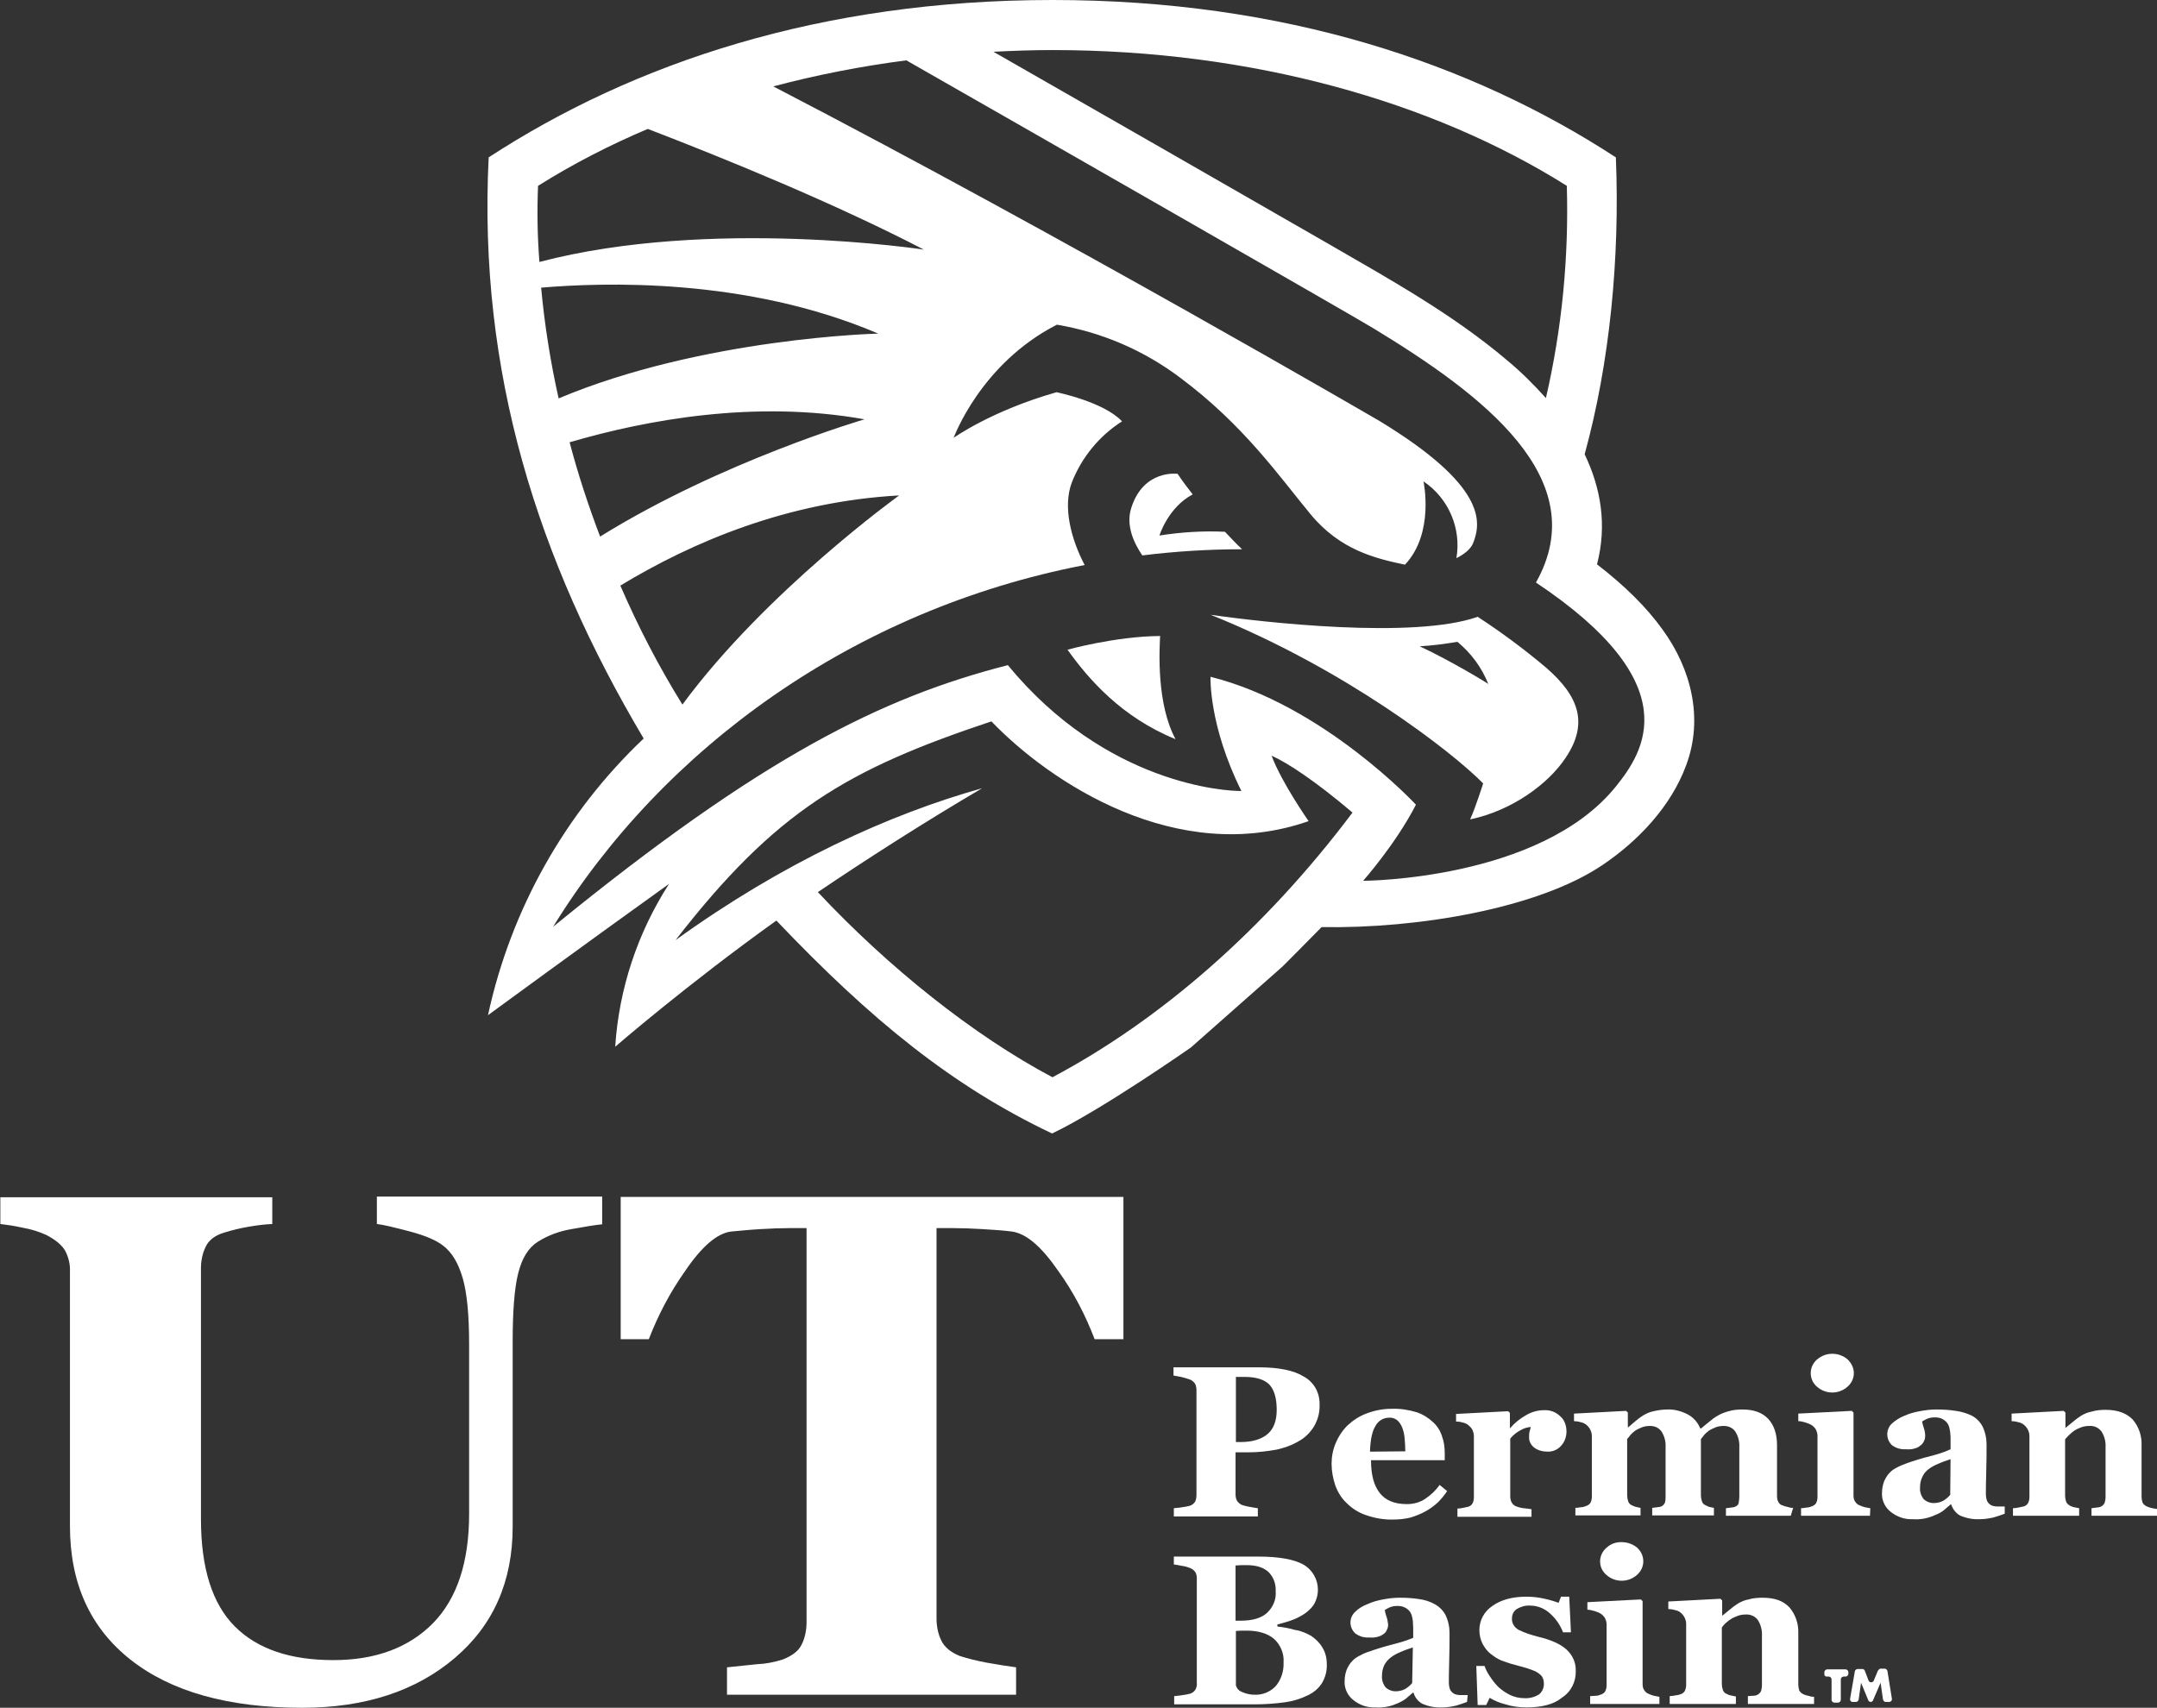 <?xml version="1.0" encoding="utf-8"?>
<!-- Generator: Adobe Illustrator 23.0.1, SVG Export Plug-In . SVG Version: 6.00 Build 0)  -->
<svg version="1.1" id="UTPBlogo-white" xmlns="http://www.w3.org/2000/svg" xmlns:xlink="http://www.w3.org/1999/xlink" x="0px"
	 y="0px" viewBox="0 0 629 498.1" style="enable-background:new 0 0 629 498.1;" xml:space="preserve">
<rect x="0" y="0" width="629" height="498.1" fill="#333333" stroke="none"/>
<style type="text/css">
	.st0{fill:#FFFFFF;}
	.st1{fill:none;}
</style>
<title>UTPBlogo-white</title>
<g>
	<path class="st0" d="M175.5,357.1c-2.1,0.2-5,0.7-8.9,1.4c-3.5,0.6-6.8,1.8-9.8,3.7c-2.7,1.7-4.6,4.8-5.7,9.2
		c-1.1,4.4-1.6,11.1-1.6,19.9v54c0,15.9-5.6,28.7-16.9,38.3s-26.1,14.5-44.5,14.5c-21.5,0-38.2-4.7-50-14s-17.7-22.3-17.7-39v-74.2
		c0.1-2.1-0.4-4.2-1.4-6.1c-1-1.7-2.8-3.2-5.5-4.6c-2.2-1-4.5-1.7-6.8-2.1c-2.7-0.6-4.9-0.9-6.6-1.1v-7.8h79.3v7.8
		c-2.3,0.1-4.6,0.4-6.9,0.8c-2.4,0.4-4.8,1-7.1,1.7c-2.7,0.8-4.5,2.2-5.4,4.1c-1,2-1.4,4.2-1.4,6.4V443c0,14.4,3.3,24.8,9.9,31.4
		s16.2,9.8,28.7,9.8c12.3,0,22-3.6,29.1-10.8c7-7.2,10.5-17.8,10.5-31.9v-49.2c0-8.7-0.6-15.2-1.9-19.6s-3.1-7.4-5.7-9.4
		c-1.9-1.5-5.1-2.9-9.6-4.1c-4.6-1.2-7.8-2-9.7-2.2v-8h65.7V357.1z"/>
	<path class="st0" d="M327.5,390.6h-8.3c-2.7-7.1-6.2-13.8-10.6-19.9c-4.9-7.1-9.3-10.9-13.5-11.5c-2.3-0.3-5.1-0.5-8.4-0.7
		c-3.3-0.2-6.2-0.3-8.6-0.3h-5v113.8c0,2.2,0.4,4.5,1.4,6.5c0.9,1.9,2.7,3.4,5.4,4.5c2.5,0.8,5,1.4,7.6,1.9c3.4,0.6,6.4,1.1,8.8,1.4
		v8h-84.3v-8l8.7-0.9c2.6-0.1,5.1-0.6,7.6-1.4c2.8-1.1,4.6-2.5,5.5-4.4c1-2,1.4-4.3,1.4-6.5V358.2h-5c-2.4,0-5.3,0.1-8.6,0.3
		s-6.1,0.5-8.4,0.7c-4.1,0.5-8.6,4.4-13.4,11.5c-4.4,6.2-7.9,12.9-10.6,19.9H181v-41.5h146.6V390.6z"/>
</g>
<g>
	<path class="st0" d="M384.8,409.7c0.1,2.2-0.5,4.4-1.6,6.3c-1.1,1.8-2.6,3.3-4.4,4.3c-2,1.2-4.2,2-6.5,2.5
		c-2.7,0.5-5.5,0.8-8.3,0.8h-3.7v12.2c0,0.7,0.1,1.3,0.4,1.9c0.4,0.6,1,1.1,1.6,1.3c0.7,0.2,1.4,0.4,2.1,0.5c1,0.2,1.8,0.3,2.4,0.4
		v2.4h-24.5v-2.4c0.6-0.1,1.4-0.1,2.5-0.3c0.7-0.1,1.4-0.2,2.1-0.4c0.7-0.2,1.2-0.6,1.6-1.2c0.3-0.6,0.4-1.3,0.4-2v-30.5
		c0-0.6-0.1-1.3-0.4-1.9c-0.4-0.6-1-1.1-1.7-1.3c-0.8-0.3-1.6-0.5-2.4-0.7c-1-0.2-1.7-0.3-2.2-0.4v-2.4h24.9
		c5.8,0,10.2,0.9,13.1,2.7C383.3,403.2,384.9,406.4,384.8,409.7z M372.3,411.2c0-3.3-0.7-5.7-2-7.2s-3.8-2.4-7.3-2.4h-2.6v19h1.3
		c3.5,0,6.1-0.8,7.9-2.3C371.4,416.8,372.3,414.4,372.3,411.2z"/>
	<path class="st0" d="M422,434.9c-0.8,1.2-1.7,2.3-2.7,3.3c-1.1,1-2.3,1.9-3.6,2.6c-1.4,0.8-2.8,1.3-4.3,1.8c-1.6,0.4-3.3,0.6-5,0.6
		c-2.8,0.1-5.5-0.4-8.1-1.3c-2.1-0.7-4-1.9-5.6-3.5c-1.5-1.4-2.6-3.2-3.3-5.1c-0.7-2.1-1.1-4.2-1.1-6.4c0-2.1,0.4-4.1,1.2-6
		c0.8-1.9,1.9-3.6,3.4-5.1c1.6-1.5,3.4-2.7,5.5-3.5c2.3-0.9,4.8-1.4,7.4-1.4c2.5-0.1,5,0.3,7.3,1c1.8,0.6,3.4,1.6,4.8,2.9
		c1.2,1.1,2.1,2.5,2.6,4.1c0.6,1.6,0.8,3.3,0.8,5v2h-21.5c0,4.2,0.8,7.3,2.5,9.5c1.7,2.2,4.3,3.3,8,3.3c1.9,0,3.8-0.5,5.4-1.6
		c1.6-1.1,3-2.4,4.1-4L422,434.9z M409.8,423.3c0-1.3-0.1-2.5-0.2-3.8c-0.1-1.1-0.3-2.1-0.7-3.1c-0.3-0.8-0.8-1.6-1.5-2.2
		c-0.7-0.5-1.5-0.8-2.4-0.7c-1.6,0-3.1,0.9-3.9,2.4c-1,1.6-1.5,4.1-1.6,7.5L409.8,423.3z"/>
	<path class="st0" d="M456.8,417.5c0,1.5-0.5,3-1.5,4.1c-1,1.2-2.4,1.8-3.9,1.8c-1.4,0-2.8-0.3-3.9-1.1c-1.1-0.8-1.7-2-1.6-3.3
		c0-0.6,0-1.1,0.2-1.7c0.1-0.4,0.2-0.8,0.3-1.1c-1.1,0.1-2.1,0.4-3.1,1c-1.1,0.6-2.1,1.4-2.9,2.4v16.8c0,0.6,0.1,1.2,0.4,1.8
		c0.3,0.5,0.7,0.9,1.2,1.1c0.7,0.3,1.5,0.5,2.3,0.6c1.1,0.1,1.8,0.2,2.3,0.3v2.2H425V440c0.5,0,1.1-0.1,1.6-0.2
		c0.5-0.1,0.9-0.2,1.4-0.3c0.6-0.1,1.1-0.5,1.4-1c0.3-0.6,0.4-1.2,0.4-1.8v-17.8c0-0.7-0.2-1.4-0.5-2c-0.3-0.5-0.8-1-1.3-1.4
		c-0.5-0.3-0.9-0.5-1.5-0.6c-0.6-0.2-1.3-0.3-1.9-0.3v-2.2l15.2-0.8l0.5,0.5v4.4h0.1c1.3-1.5,2.9-2.8,4.7-3.8
		c1.6-0.9,3.3-1.4,5.1-1.4c1.8-0.1,3.5,0.5,4.8,1.8C456.2,414.1,456.8,415.8,456.8,417.5z"/>
	<path class="st0" d="M522.2,442.1h-18.9v-2.2c0.5-0.1,1-0.1,1.5-0.2c0.4,0,0.9-0.1,1.3-0.3c0.4-0.2,0.8-0.5,0.9-1
		c0.1-0.6,0.2-1.2,0.2-1.9v-14.3c0.1-1.7-0.3-3.3-1.2-4.7c-0.8-1.1-2-1.6-3.3-1.6c-0.8,0-1.7,0.1-2.4,0.4c-0.7,0.3-1.4,0.6-2,1
		c-0.5,0.4-1,0.8-1.4,1.3c-0.3,0.4-0.6,0.8-0.9,1.1v16.4c0,0.6,0.1,1.2,0.3,1.8c0.2,0.5,0.5,0.9,1,1.1c0.4,0.2,0.8,0.4,1.1,0.5
		c0.5,0.1,0.9,0.2,1.4,0.3v2.2h-18v-2.2l1.5-0.2c0.4,0,0.9-0.1,1.3-0.3c0.4-0.2,0.7-0.6,0.9-1c0.2-0.6,0.2-1.3,0.2-1.9v-14.2
		c0.1-1.7-0.3-3.3-1.2-4.7c-0.8-1.1-2-1.6-3.3-1.6c-0.8,0-1.7,0.1-2.4,0.4c-0.7,0.3-1.4,0.6-2,1c-0.5,0.4-1,0.8-1.4,1.3
		c-0.3,0.4-0.6,0.8-0.9,1.1v16.4c0,0.6,0.1,1.2,0.3,1.8c0.2,0.5,0.5,0.9,1,1.1c0.4,0.2,0.8,0.4,1.2,0.5c0.5,0.1,0.9,0.2,1.4,0.3v2.2
		h-19v-2.2c0.5,0,1.1-0.1,1.6-0.2c0.5,0,0.9-0.1,1.4-0.3c0.6-0.2,1.1-0.5,1.4-1c0.3-0.6,0.4-1.2,0.4-1.8v-17.7
		c0-0.7-0.2-1.3-0.5-1.9c-0.3-0.6-0.8-1.1-1.3-1.5c-0.5-0.3-0.9-0.5-1.5-0.6c-0.6-0.2-1.3-0.3-1.9-0.3v-2.2l15.2-0.8l0.5,0.5v4.3
		h0.1l2.1-1.8c0.7-0.6,1.5-1.2,2.3-1.7c0.9-0.5,1.9-1,3-1.2c1.3-0.3,2.7-0.5,4-0.5c2.1-0.1,4.2,0.5,6.1,1.5c1.6,0.9,2.8,2.3,3.5,4
		h0.3c0.6-0.5,1.4-1.2,2.3-1.9c0.8-0.7,1.6-1.3,2.5-1.8c1-0.6,2.1-1,3.2-1.3c1.3-0.4,2.7-0.5,4.1-0.5c3.2,0,5.7,0.9,7.4,2.7
		c1.7,1.8,2.6,4.4,2.6,7.7v14.8c0,0.6,0.1,1.3,0.4,1.8c0.3,0.5,0.7,0.9,1.3,1c0.4,0.2,0.8,0.3,1.3,0.4c0.6,0.2,1.1,0.3,1.7,0.3
		L522.2,442.1z"/>
	<path class="st0" d="M545.3,442.1h-20.1v-2.2c0.5,0,1.1-0.1,1.6-0.2c0.5,0,0.9-0.1,1.4-0.3c0.6-0.2,1.1-0.5,1.4-1
		c0.3-0.6,0.4-1.2,0.4-1.8v-17.8c0-0.7-0.2-1.3-0.5-1.9c-0.3-0.5-0.8-1-1.3-1.3c-0.5-0.3-1.1-0.5-1.7-0.7c-0.7-0.2-1.4-0.4-2.1-0.4
		v-2.2l15.6-0.8l0.5,0.5v24.2c0,0.6,0.1,1.3,0.5,1.8c0.3,0.5,0.8,0.9,1.4,1.1c0.5,0.2,0.9,0.4,1.4,0.5c0.5,0.1,1.1,0.2,1.6,0.3
		L545.3,442.1z M540.6,400.5c0,1.5-0.7,3-1.9,4c-2.5,2.2-6.3,2.2-8.8,0c-2.2-1.8-2.5-5.1-0.7-7.3c0.2-0.2,0.4-0.5,0.7-0.7
		c2.5-2.2,6.3-2.2,8.9,0C539.9,397.6,540.6,399,540.6,400.5z"/>
	<path class="st0" d="M584.6,441.5c-1.1,0.4-2.2,0.8-3.3,1.1c-1.3,0.3-2.7,0.5-4,0.5c-2,0.1-4-0.3-5.8-1.1c-1.2-0.7-2.1-1.9-2.5-3.2
		h-0.2c-0.7,0.6-1.4,1.2-2.1,1.8c-0.7,0.5-1.4,0.9-2.2,1.2c-2.1,1-4.4,1.5-6.8,1.3c-2.3,0.1-4.5-0.7-6.3-2.1
		c-1.7-1.3-2.7-3.4-2.6-5.5c0-1.2,0.2-2.3,0.6-3.4c0.4-0.9,0.9-1.8,1.6-2.5c0.6-0.7,1.4-1.2,2.2-1.6c0.9-0.5,1.8-0.8,2.8-1.2
		c1.9-0.7,4.2-1.4,6.9-2.1c2-0.5,4-1.1,5.9-2v-2.9c0-0.5,0-1.2-0.1-2c-0.1-0.7-0.2-1.4-0.5-2.1c-0.3-0.7-0.8-1.2-1.4-1.6
		c-0.7-0.5-1.6-0.7-2.5-0.7c-0.8,0-1.6,0.1-2.3,0.4c-0.5,0.2-1,0.5-1.5,0.8c0.1,0.6,0.3,1.3,0.5,1.9c0.3,0.8,0.4,1.6,0.4,2.4
		c0,0.4-0.1,0.9-0.3,1.3c-0.2,0.5-0.5,0.9-0.8,1.2c-0.5,0.4-1,0.8-1.7,1c-0.9,0.3-1.8,0.4-2.8,0.3c-1.5,0.1-2.9-0.3-4.1-1.2
		c-1.7-1.6-1.8-4.3-0.3-6c0.1-0.1,0.2-0.2,0.3-0.3c1-0.9,2.2-1.7,3.5-2.2c1.5-0.7,3-1.1,4.6-1.4c1.6-0.3,3.2-0.5,4.8-0.5
		c1.9,0,3.8,0.1,5.7,0.4c1.6,0.2,3.2,0.7,4.7,1.4c1.3,0.7,2.4,1.8,3.1,3.1c0.8,1.6,1.2,3.5,1.2,5.3c0,2.3,0,5-0.1,8.2
		s-0.1,5.2-0.1,6.2c0,0.7,0.1,1.5,0.4,2.2c0.3,0.5,0.8,1,1.3,1.2c0.5,0.2,1.1,0.3,1.7,0.3c0.8,0,1.5,0,2.1,0L584.6,441.5z
		 M568.8,425.6c-1.2,0.4-2.4,0.8-3.5,1.3c-1,0.4-2,0.9-2.9,1.6c-0.8,0.6-1.4,1.3-1.8,2.2c-0.5,1-0.7,2-0.7,3.1
		c-0.1,1.3,0.3,2.5,1.1,3.5c0.8,0.7,1.8,1.1,2.8,1.1c1,0,2-0.2,2.9-0.7c0.8-0.5,1.4-1,2-1.7L568.8,425.6z"/>
	<path class="st0" d="M629,442.1h-19.1v-2.2l1.5-0.2c0.4,0,0.9-0.1,1.3-0.3c0.4-0.2,0.8-0.6,1-1c0.2-0.6,0.3-1.2,0.3-1.9v-14.3
		c0.1-1.7-0.3-3.3-1.2-4.7c-0.8-1.1-2.2-1.7-3.5-1.6c-0.8,0-1.6,0.1-2.4,0.4c-0.8,0.3-1.5,0.6-2.2,1.1c-0.5,0.4-1,0.8-1.5,1.3
		c-0.4,0.4-0.7,0.8-1,1.1v16.4c0,0.6,0.1,1.2,0.3,1.8c0.2,0.5,0.6,0.8,1,1.1c0.4,0.2,0.8,0.4,1.3,0.5c0.5,0.1,1,0.2,1.5,0.3v2.2H587
		v-2.2c0.5,0,1.1-0.1,1.6-0.2c0.5-0.1,0.9-0.2,1.4-0.3c0.6-0.1,1.1-0.5,1.4-1c0.3-0.6,0.4-1.2,0.4-1.8v-17.8c0-0.7-0.2-1.3-0.5-1.9
		c-0.3-0.6-0.8-1.1-1.3-1.5c-0.5-0.3-0.9-0.5-1.5-0.6c-0.6-0.2-1.3-0.3-1.9-0.3v-2.2l15.2-0.8l0.5,0.5v4.4h0.1l2.2-1.8
		c0.7-0.6,1.5-1.2,2.3-1.7c1-0.6,2-1,3.1-1.2c1.3-0.4,2.7-0.5,4.1-0.5c3.5,0,6,1,7.8,2.8c1.8,2.1,2.7,4.8,2.6,7.5v15
		c0,0.6,0.1,1.2,0.3,1.8c0.3,0.5,0.8,0.9,1.3,1.1c0.4,0.2,0.8,0.3,1.2,0.4c0.6,0.1,1.1,0.3,1.7,0.3L629,442.1z"/>
	<path class="st0" d="M382.3,477.1c1.3,0.9,2.5,2,3.3,3.4c0.9,1.4,1.3,3.1,1.3,4.8c0.1,2-0.4,3.9-1.4,5.6c-1,1.6-2.5,2.8-4.2,3.6
		c-2.1,1-4.3,1.7-6.6,2c-2.9,0.4-5.9,0.6-8.8,0.6h-23.5v-2.4c0.7-0.1,1.5-0.1,2.5-0.3c0.7-0.1,1.4-0.2,2.1-0.4
		c0.7-0.2,1.2-0.6,1.6-1.2c0.3-0.6,0.5-1.3,0.4-1.9v-30.5c0-0.6-0.1-1.3-0.4-1.8c-0.4-0.6-1-1.1-1.7-1.3c-0.7-0.3-1.5-0.5-2.3-0.6
		c-0.9-0.2-1.6-0.3-2.3-0.4v-2.3h24.5c6.2,0,10.6,0.8,13.4,2.4c3.8,2.3,5.2,7.1,3.2,11.1c-0.6,1.2-1.6,2.1-2.6,2.9
		c-1.1,0.8-2.4,1.5-3.7,2c-1.5,0.6-3.1,1-4.6,1.4v0.6c1.7,0.2,3.5,0.5,5.1,1C379.3,475.6,380.8,476.3,382.3,477.1z M372,464.1
		c0.1-2.1-0.6-4.1-2.1-5.6c-1.4-1.3-3.5-2-6.3-2c-0.4,0-0.9,0-1.6,0l-1.7,0.1v16.1h1.6c3.4,0,6-0.8,7.6-2.3
		C371.3,468.7,372.2,466.4,372,464.1L372,464.1z M374.3,484.9c0.2-2.6-0.9-5.2-2.8-6.9c-1.9-1.6-4.6-2.4-8-2.4c-0.4,0-0.9,0-1.6,0
		l-1.5,0.1v15.9c0.3,0.9,0.9,1.6,1.8,1.9c1.1,0.5,2.4,0.8,3.6,0.8c2.3,0.1,4.6-0.8,6.2-2.5C373.6,489.9,374.4,487.4,374.3,484.9
		L374.3,484.9z"/>
	<path class="st0" d="M427.8,496.4c-1.1,0.4-2.2,0.8-3.3,1.1c-1.3,0.3-2.7,0.5-4,0.5c-2,0.1-4-0.3-5.8-1.1c-1.2-0.7-2.1-1.8-2.5-3.2
		h-0.2c-0.7,0.6-1.4,1.2-2.1,1.8c-0.7,0.5-1.4,0.9-2.1,1.2c-0.9,0.4-1.9,0.8-2.9,1c-1.3,0.3-2.6,0.4-3.9,0.3
		c-2.3,0.1-4.5-0.7-6.3-2.1c-1.7-1.3-2.7-3.4-2.6-5.5c0-1.2,0.2-2.3,0.6-3.4c0.4-0.9,0.9-1.8,1.6-2.5c0.6-0.7,1.4-1.2,2.2-1.6
		c0.9-0.5,1.8-0.9,2.8-1.2c1.9-0.7,4.2-1.4,6.9-2.1c2-0.5,4-1.1,5.9-1.9v-2.9c0-0.7-0.1-1.3-0.1-2c-0.1-0.7-0.2-1.4-0.5-2.1
		c-0.3-0.7-0.8-1.2-1.4-1.6c-0.8-0.5-1.6-0.7-2.5-0.7c-0.8,0-1.6,0.1-2.3,0.4c-0.5,0.2-1,0.5-1.5,0.8c0.1,0.6,0.3,1.3,0.5,1.9
		c0.3,0.8,0.4,1.6,0.5,2.4c0,0.4-0.1,0.9-0.3,1.3c-0.2,0.5-0.4,0.9-0.8,1.2c-0.5,0.4-1,0.7-1.6,0.9c-0.9,0.3-1.8,0.4-2.8,0.3
		c-1.5,0.1-2.9-0.3-4.1-1.2c-1.7-1.6-1.9-4.2-0.3-6c0.1-0.1,0.2-0.2,0.3-0.3c1-1,2.2-1.7,3.5-2.2c1.5-0.7,3-1.1,4.6-1.4
		c1.6-0.3,3.2-0.5,4.8-0.5c1.9,0,3.8,0.1,5.7,0.4c1.6,0.2,3.2,0.7,4.6,1.5c1.3,0.7,2.4,1.8,3.1,3.1c0.8,1.6,1.2,3.5,1.2,5.3
		c0,2.3,0,5-0.1,8.2c-0.1,3.2-0.1,5.2-0.1,6.2c0,0.7,0.1,1.5,0.4,2.2c0.3,0.5,0.8,1,1.3,1.2c0.5,0.2,1.1,0.3,1.7,0.3
		c0.8,0,1.5,0,2.1,0L427.8,496.4z M412,480.5c-1.2,0.4-2.4,0.8-3.5,1.3c-1,0.4-2,0.9-2.9,1.6c-0.8,0.6-1.4,1.3-1.9,2.2
		c-0.5,1-0.7,2.1-0.7,3.1c-0.1,1.3,0.3,2.5,1.1,3.5c0.8,0.7,1.8,1.1,2.8,1.1c1,0,2-0.2,2.9-0.7c0.8-0.5,1.4-1,2-1.7L412,480.5z"/>
	<path class="st0" d="M445,498c-2,0-4.1-0.3-6-0.9c-1.6-0.4-3.1-1-4.6-1.9l-1,2.1h-2.5l-0.4-11.4h2.4c0.4,1.1,0.9,2.1,1.6,3.1
		c0.7,1.1,1.6,2.2,2.5,3.1c1,0.9,2.2,1.7,3.4,2.3c1.3,0.6,2.7,0.9,4.1,0.9c1.5,0.1,3-0.3,4.3-1.1c1-0.8,1.5-2.1,1.4-3.3
		c0-0.7-0.2-1.4-0.6-2c-0.5-0.6-1.1-1-1.8-1.4c-0.9-0.4-1.8-0.7-2.7-1l-3.6-1c-1.3-0.3-2.5-0.8-3.7-1.2c-1.2-0.5-2.2-1.2-3.2-2
		c-1-0.8-1.7-1.8-2.3-2.9c-0.6-1.2-0.9-2.6-0.9-4c0-2.8,1.4-5.4,3.8-7c2.5-1.8,5.8-2.7,9.9-2.7c1.8,0,3.6,0.2,5.3,0.6
		c1.4,0.3,2.8,0.7,4.1,1.2l0.7-1.8h2.4l0.5,10.4h-2.3c-0.8-2.1-2.1-4-3.8-5.5c-1.6-1.5-3.7-2.3-5.8-2.3c-1.4-0.1-2.7,0.3-3.9,1
		c-0.9,0.6-1.4,1.6-1.4,2.7c-0.1,1.4,0.7,2.7,2,3.4c1.8,0.9,3.8,1.5,5.7,2c3.8,0.9,6.6,2.2,8.3,3.8c1.7,1.6,2.7,3.8,2.6,6.2
		c0.1,3.1-1.4,6.1-4.1,7.8C453,497.2,449.4,498,445,498z"/>
	<path class="st0" d="M483.8,497h-20.1v-2.3c0.6,0,1.1-0.1,1.6-0.1c0.5,0,0.9-0.1,1.4-0.3c0.6-0.2,1.1-0.5,1.4-1
		c0.3-0.6,0.4-1.2,0.4-1.8v-17.7c0-0.7-0.2-1.3-0.5-1.9c-0.3-0.5-0.8-1-1.3-1.3c-0.5-0.3-1.1-0.5-1.7-0.7c-0.7-0.2-1.4-0.4-2.1-0.4
		v-2.2l15.6-0.8l0.5,0.5v24.2c0,0.6,0.1,1.3,0.5,1.8c0.3,0.5,0.8,0.9,1.4,1.1c0.5,0.2,0.9,0.4,1.4,0.5c0.5,0.1,1.1,0.2,1.6,0.3V497z
		 M479.2,455.4c0,1.5-0.7,3-1.9,4c-2.5,2.2-6.3,2.2-8.8,0c-1.2-1-1.9-2.4-1.9-4c0-1.5,0.7-3,1.9-4c1.2-1.1,2.8-1.7,4.5-1.6
		c1.6,0,3.2,0.6,4.4,1.6C478.5,452.4,479.2,453.8,479.2,455.4L479.2,455.4z"/>
	<path class="st0" d="M528.8,497h-19.1v-2.3l1.5-0.1c0.5,0,0.9-0.1,1.3-0.3c0.4-0.2,0.8-0.6,1-1c0.2-0.6,0.3-1.2,0.3-1.9v-14.2
		c0.1-1.6-0.3-3.3-1.2-4.7c-0.8-1.1-2.2-1.7-3.5-1.6c-0.8,0-1.6,0.1-2.4,0.4c-0.8,0.3-1.5,0.6-2.2,1.1c-0.5,0.3-1,0.8-1.5,1.2
		c-0.4,0.4-0.7,0.8-0.9,1.1v16.4c0,0.6,0.1,1.2,0.3,1.8c0.2,0.5,0.5,0.9,1,1.1c0.4,0.2,0.8,0.4,1.3,0.5c0.5,0.1,1,0.2,1.5,0.3v2.2
		h-19.3v-2.3c0.5,0,1.1-0.1,1.6-0.2c0.5-0.1,0.9-0.1,1.4-0.3c0.6-0.1,1.1-0.5,1.4-1c0.3-0.6,0.4-1.2,0.4-1.8v-17.8
		c0-0.7-0.2-1.3-0.5-1.9c-0.3-0.6-0.8-1.1-1.3-1.5c-0.4-0.3-0.9-0.5-1.5-0.6c-0.6-0.2-1.3-0.3-1.9-0.3v-2.2l15.2-0.8l0.5,0.5v4.4
		h0.1l2.2-1.8c0.7-0.6,1.5-1.2,2.3-1.7c1-0.6,2-1,3.1-1.2c1.3-0.4,2.7-0.5,4.1-0.5c3.5,0,6,0.9,7.8,2.8c1.8,2.1,2.7,4.8,2.6,7.5v15
		c0,0.6,0.1,1.2,0.3,1.8c0.3,0.5,0.8,0.9,1.3,1.1c0.4,0.2,0.8,0.3,1.3,0.4c0.6,0.2,1.1,0.3,1.7,0.3V497z"/>
</g>
<path class="st0" d="M532.7,489h0.6c0.4,0,0.8,0.4,0.8,0.8v6c0,0.4,0.4,0.8,0.8,0.8c0,0,0,0,0,0h1.1c0.4,0,0.8-0.4,0.8-0.8v-6
	c0-0.4,0.4-0.8,0.8-0.8h0.6c0.4,0,0.8-0.4,0.8-0.8v-0.5c0-0.4-0.4-0.8-0.8-0.8c0,0,0,0,0,0h-5.4c-0.4,0-0.8,0.4-0.8,0.8v0.5
	C531.9,488.6,532.2,489,532.7,489z"/>
<path class="st0" d="M547.6,487.3l-1.2,2.9c-0.2,0.4-0.6,0.6-1.1,0.4c-0.2-0.1-0.3-0.2-0.4-0.4l-1.1-2.9c-0.1-0.3-0.4-0.5-0.7-0.5
	h-1.4c-0.4,0-0.7,0.3-0.8,0.6l-1.4,8.1c-0.1,0.4,0.2,0.8,0.6,0.9c0,0,0.1,0,0.1,0h1c0.4,0,0.7-0.3,0.8-0.7l0.7-4.9l0,0l2.1,5.1
	c0.1,0.3,0.4,0.5,0.7,0.5l0,0c0.3,0,0.6-0.2,0.7-0.5l2.2-5.1l0,0l0.7,4.9c0.1,0.4,0.4,0.7,0.8,0.7h1c0.4,0,0.8-0.3,0.8-0.8
	c0,0,0-0.1,0-0.1l-1.3-8.1c-0.1-0.4-0.4-0.7-0.8-0.7h-1.4C548,486.9,547.7,487.1,547.6,487.3z"/>
<g>
	<path class="st0" d="M484.8,183.6c-4.6-6.4-10.8-12.6-19.1-19c3-11.5,1.1-22.3-3.6-32.1c7.3-26.6,10.3-57.1,9.1-86.6
		C429,18.4,374.5,0,306.9,0S184.7,18.4,142.5,45.9c-3.1,62.6,14.2,117.3,45.2,169.5c-22.9,21.7-38.7,49.8-45.4,80.7
		c0,0,27.7-20.3,52.8-38.3c-9.2,14.3-14.6,30.6-15.7,47.5c0,0,21-18.2,47-36.8c27.6,29,51.3,48.3,80.4,62.1
		c14.5-6.9,40.5-25.1,40.5-25.1l26.7-23.6c0,0,7.5-7.5,11.4-11.5c27.9,0.5,63.1-5.4,81.9-18.1c10.4-7,20-17.1,24.4-29.1
		C496.8,209.6,493.2,195.1,484.8,183.6z M306.9,14.6c58.1,0,110.9,15,150,39.6c0.6,20.8-1.4,41.6-6.1,61.9c-3.5-3.9-7.2-7.6-11.3-11
		c-15.8-13.4-34-23.5-51.8-33.8c-32.7-18.8-65.3-37.5-98-56.2C295.4,14.8,301.1,14.6,306.9,14.6L306.9,14.6z M156.9,54.2
		c10.2-6.4,20.9-11.9,32-16.6c22.9,8.8,54.9,21.9,80.5,35.2c0,0-62.2-9.5-112.1,3.6C156.7,68.8,156.6,61.4,156.9,54.2L156.9,54.2z
		 M157.8,83.9c17.7-1.5,59.7-3.1,98.3,13.4c0,0-51.1,1.2-93.2,18.9C160.5,105.5,158.8,94.7,157.8,83.9L157.8,83.9z M166.1,129
		c22.5-6.6,54.2-12.4,86-6.7c0,0-41.5,12.1-77.1,34.2C171.5,147.3,168.5,138.1,166.1,129L166.1,129z M180.9,170.8
		c21.1-12.8,48.8-24.5,81.3-26.3c0,0-38.9,28-63.2,61C192.1,194.4,186.1,182.8,180.9,170.8L180.9,170.8z M306.9,314.2
		c-23-12.2-47.8-32-68.4-54c14.8-10,31.4-20.6,47.9-30.3c-27.1,7.6-58.1,21.7-89.4,44.3c29.2-37.7,50.1-49.8,92.1-63.8
		c17,17.7,54.1,42.5,92.5,29.1c0,0-7.9-11.3-10.8-19.1c4.7,2.1,12.9,7.5,23.6,16.6C368.7,271.2,338.2,297.6,306.9,314.2z
		 M471.2,229.4c-22.1,27.4-73.7,27.5-73.7,27.5s9.5-10.7,15.4-22.2c0,0-27-29.1-59.9-37.3c0,0-0.6,14,9,33.3
		c-4.3,0.1-39.4-1.8-68.1-36.7c-36.7,9.4-71.8,26.7-132.6,76.3c32-52,87.6-92.5,155-105.5c-3.9-7.4-6.5-17-3.7-24.2
		c2.9-7.3,8-13.5,14.6-17.7c-5.3-5.7-19.1-8.5-19.1-8.5c-19,5.4-30,13.3-30,13.3s7.8-21.6,30.1-33c13.1,2.2,25.4,7.5,36,15.5
		c18.5,13.8,28.8,28.7,37.9,39.7c8.7,10.6,19.1,13,27.6,14.8c8.7-9.2,5.4-24.3,5.4-24.3c7.3,4.9,11.1,13.7,9.6,22.4
		c2.6-1.3,4.4-2.9,5-4.7c2.2-5.9,3.7-16.4-27.4-35.3c0,0-91.6-53.4-176.8-97.6c12.8-3.4,25.7-5.9,38.8-7.6
		c41.5,23.7,129,73.8,136.1,78.1c31.8,19.3,64.6,43.9,47.5,74.2C492.4,199.6,479.4,219.2,471.2,229.4L471.2,229.4z"/>
	<path class="st0" d="M450.7,194.6c-6.3-5.3-12.9-10.2-19.8-14.7c-18.6,6.6-62.8,1.6-77.9-0.6c39.2,15.7,70.6,40.1,79.5,49.2
		c0,0-2.1,6.7-3.8,10.5c12.3-2.6,22.8-10.4,27.8-17.9C463.2,211.2,460.7,203.2,450.7,194.6z M414,188.5c3.7-0.2,7.4-0.7,11-1.3
		c4,3.3,7.1,7.5,9,12.3C434,199.4,423.4,192.9,414,188.5z"/>
	<path class="st0" d="M338.3,185.5c-13.1,0.1-27,4-27,4c6.2,8.7,15.8,19.7,31.5,26.1C337.2,205.2,338.1,189.6,338.3,185.5z"/>
	<path class="st0" d="M357.2,155.1c-6.4-0.3-12.8,0.1-19.1,1.1c0,0,2.5-8.2,9.7-12c-1.5-1.9-3-3.9-4.4-6c0,0-9.9-1.4-13.5,9.9
		c-1.6,4.9,0.5,9.9,3.2,13.9c9.7-1.2,19.4-1.8,29.1-1.8C360.7,158.8,359,157,357.2,155.1z"/>
	<g>
		<path class="st1" d="M439.6,105c4,3.4,7.8,7.1,11.3,11c4.6-20.3,6.7-41.1,6.1-61.9c-39.2-24.5-92-39.6-150-39.6
			c-5.8,0-11.5,0.2-17.1,0.5c32.7,18.7,65.3,37.4,98,56.2C405.6,81.5,423.8,91.7,439.6,105z"/>
		<path class="st1" d="M381.5,239.6c-38.4,13.4-75.5-11.4-92.5-29.1c-42,14-62.9,26.1-92.1,63.8c31.4-22.6,62.4-36.7,89.5-44.3
			c-16.5,9.6-33.1,20.3-47.9,30.3c20.5,22,45.3,41.8,68.4,54c31.3-16.6,61.9-43,87.5-77.1c-10.8-9.1-19-14.5-23.6-16.6
			C373.6,228.2,381.5,239.6,381.5,239.6z"/>
	</g>
	<g>
		<path class="st1" d="M269.3,72.8c-25.5-13.3-57.6-26.4-80.5-35.2c-11.1,4.7-21.8,10.3-32,16.6c-0.3,7.2-0.1,14.6,0.3,22.2
			C207.1,63.2,269.3,72.8,269.3,72.8z"/>
		<path class="st1" d="M262.1,144.6c-32.5,1.8-60.2,13.4-81.3,26.3c5.2,12,11.2,23.6,18,34.8C223.2,172.5,262.1,144.6,262.1,144.6z"
			/>
		<path class="st1" d="M166.1,129c2.5,9.1,5.4,18.2,8.9,27.4c35.6-22.1,77.1-34.2,77.1-34.2C220.2,116.6,188.6,122.4,166.1,129z"/>
		<path class="st1" d="M157.7,83.9c1.1,10.9,2.8,21.6,5.2,32.3c42-17.7,93.2-18.9,93.2-18.9C217.4,80.8,175.5,82.3,157.7,83.9z"/>
		<path class="st1" d="M447.9,169.8c17.1-30.4-15.7-54.9-47.4-74.3C393.4,91.1,306,41,264.4,17.3c-13.1,1.7-26.1,4.2-38.8,7.6
			c85.2,44.2,176.8,97.6,176.8,97.6c31.1,18.9,29.6,29.4,27.4,35.3c-0.6,1.7-2.4,3.4-5,4.7c1.5-8.7-2.3-17.5-9.6-22.4
			c0,0,3.3,15.1-5.4,24.3c-8.5-1.8-18.9-4.2-27.6-14.8c-9.1-11-19.4-25.9-37.9-39.7c-10.6-8-22.9-13.3-36-15.5
			c-22.4,11.5-30.1,33-30.1,33s11-8,30-13.3c0,0,13.7,2.8,19.1,8.5c-6.7,4.2-11.8,10.4-14.7,17.7c-2.8,7.2-0.2,16.9,3.7,24.2
			c-67.5,13.1-123,53.6-155,105.6c60.8-49.6,95.9-66.9,132.6-76.3c28.7,34.9,63.8,36.8,68.1,36.7c-9.6-19.3-9-33.3-9-33.3
			c33,8.2,59.9,37.3,59.9,37.3c-5.9,11.5-15.4,22.2-15.4,22.2s51.6-0.1,73.7-27.5C479.4,219.2,492.4,199.6,447.9,169.8z
			 M311.3,189.5c0,0,14-3.9,27-4c-0.2,4.1-1.1,19.6,4.5,30.1C327.1,209.3,317.5,198.2,311.3,189.5L311.3,189.5z M333.2,162
			c-2.8-4-4.8-9-3.2-13.9c3.6-11.2,13.5-9.9,13.5-9.9c1.4,2.1,2.9,4.1,4.4,6c-7.3,3.8-9.7,12-9.7,12c6.3-1,12.7-1.4,19.1-1.1
			c1.8,1.9,3.5,3.6,5.1,5.1C352.6,160.2,342.8,160.8,333.2,162L333.2,162z M456.6,221.1c-5,7.6-15.5,15.3-27.8,17.9
			c1.6-3.8,3.8-10.5,3.8-10.5c-8.9-9.2-40.3-33.6-79.5-49.2c15.1,2.3,59.2,7.2,77.9,0.6c6.9,4.4,13.6,9.3,19.8,14.7
			C460.7,203.2,463.2,211.2,456.6,221.1z"/>
		<path class="st1" d="M425.1,187.2c-3.6,0.6-7.3,1.1-11,1.3c9.3,4.4,20,11,20,11C432.2,194.7,429.1,190.4,425.1,187.2z"/>
	</g>
</g>
</svg>
